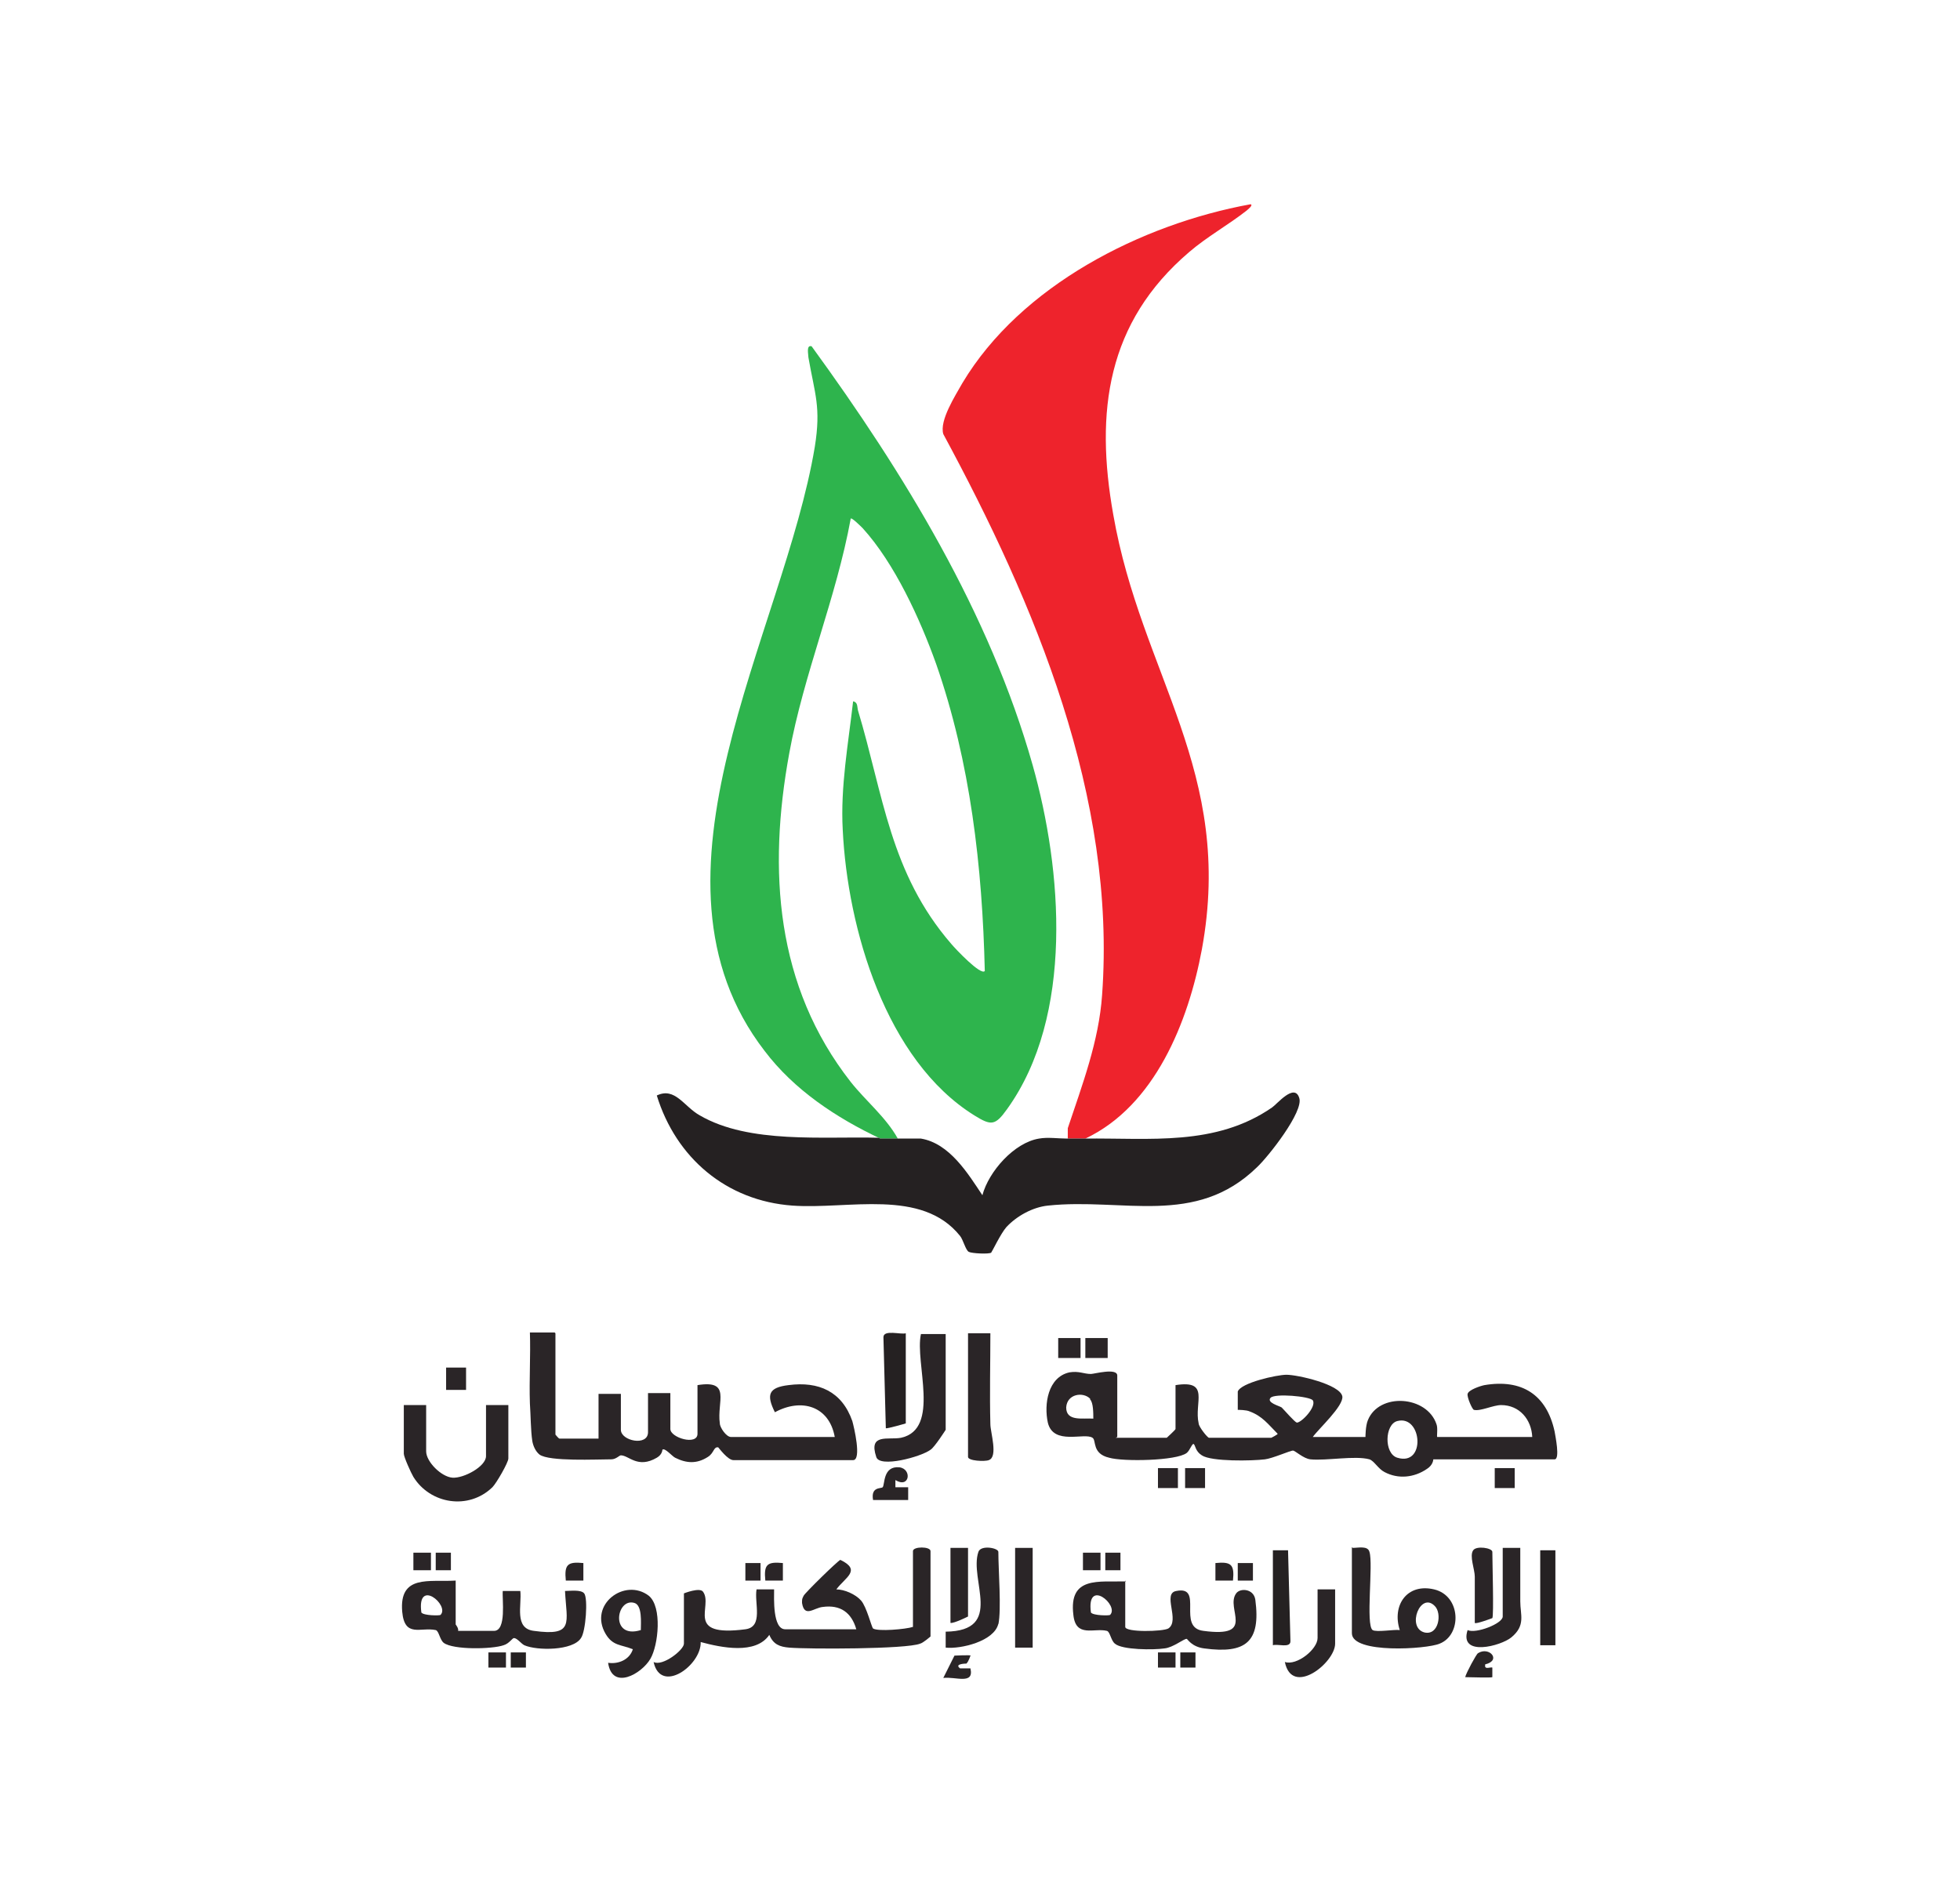 <?xml version="1.0" encoding="UTF-8"?>
<svg id="Layer_1" data-name="Layer 1" xmlns="http://www.w3.org/2000/svg" viewBox="0 0 24.56 23.59">
  <defs>
    <style>
      .cls-1 {
        fill: #ee232c;
      }

      .cls-2 {
        fill: #2eb44d;
      }

      .cls-3 {
        fill: #252122;
      }

      .cls-4 {
        fill: #2a2527;
      }
    </style>
  </defs>
  <path class="cls-2" d="M11.03,14.27c-.55-.26-1.08-.61-1.45-1.1-1.68-2.18.24-5.23.63-7.57.08-.5,0-.66-.08-1.12,0-.04-.03-.16.04-.14,1.15,1.58,2.23,3.34,2.77,5.25.37,1.31.52,3.14-.32,4.31-.15.21-.2.21-.41.08-1.11-.69-1.59-2.34-1.65-3.58-.03-.54.07-1.08.13-1.61.06.01.05.07.06.11.32,1.06.4,2.04,1.17,2.93.05.06.37.4.42.34-.03-1.3-.18-2.62-.61-3.85-.2-.56-.52-1.26-.92-1.7-.02-.02-.14-.14-.15-.12-.18.99-.59,1.95-.77,2.94-.27,1.47-.17,2.92.77,4.12.19.24.44.44.59.71-.07,0-.15,0-.22,0Z"/>
  <path class="cls-1" d="M13.38,14.27s0-.09,0-.13c.18-.54.39-1.09.43-1.67.18-2.48-.84-4.9-1.99-7.03-.05-.17.15-.48.24-.64.73-1.22,2.24-1.99,3.61-2.24.04.01-.04.07-.05.08-.23.18-.5.33-.72.52-1.03.88-1.18,2-.95,3.29.35,2.01,1.52,3.22,1.11,5.45-.17.91-.59,1.96-1.46,2.37-.07,0-.15,0-.22,0Z"/>
  <path class="cls-3" d="M11.03,14.27c.07,0,.15,0,.22,0,.1,0,.19,0,.29,0,.36.06.59.44.77.71.08-.3.4-.66.71-.71.11-.02.24,0,.35,0,.07,0,.15,0,.22,0,.82-.01,1.64.1,2.35-.39.06-.04.28-.31.34-.12.06.17-.39.74-.53.87-.77.75-1.68.38-2.62.48-.19.02-.39.13-.52.27-.07.08-.18.31-.19.32-.03.02-.24.01-.28-.01-.04-.02-.07-.15-.11-.2-.48-.6-1.4-.33-2.1-.38-.83-.06-1.46-.6-1.7-1.38.23-.11.34.14.54.25.62.36,1.55.26,2.24.28Z"/>
  <path class="cls-4" d="M13.98,18.02h.64s.11-.1.11-.11v-.55c.44-.07.23.22.29.48,0,.04.11.18.13.18h.78s.08-.04.08-.05c-.12-.12-.19-.22-.35-.28-.04-.02-.14-.02-.15-.02,0,0,0-.2,0-.23.04-.11.49-.21.61-.21.14,0,.67.12.7.27.02.12-.3.41-.37.51h.66s0-.14.03-.21c.14-.35.74-.31.86.05.02.05,0,.16.01.16h1.19c-.01-.22-.16-.4-.39-.4-.1,0-.26.08-.34.06-.02,0-.09-.16-.08-.2.01-.05.16-.1.21-.11.47-.08.78.12.88.58.01.06.07.35,0,.35h-1.52s0,.07-.08.12c-.16.11-.36.13-.53.04-.08-.04-.13-.14-.19-.16-.18-.05-.54.02-.74,0-.09-.01-.19-.11-.22-.11-.03,0-.26.1-.35.11-.16.02-.67.03-.79-.05-.08-.05-.08-.12-.1-.14-.02-.02-.05.08-.09.11-.13.1-.8.11-.97.06-.22-.05-.16-.22-.21-.25-.1-.07-.49.1-.56-.19-.05-.23,0-.57.27-.63.12-.02.18.02.27.02.04,0,.33-.08.33.02v.77ZM13.66,17.53c-.09-.09-.29-.06-.3.11,0,.18.21.13.34.14,0-.07,0-.2-.04-.24ZM16.45,17.55c-.04-.05-.48-.09-.53-.03s.11.1.14.12c.04.04.16.18.19.19.06,0,.25-.2.2-.28ZM17.51,17.81c-.16.04-.17.41,0,.46.36.11.31-.54,0-.46Z"/>
  <path class="cls-4" d="M6.96,16.71v1.27s.04.05.05.05h.49v-.56h.28v.45c0,.14.34.21.34.03v-.49h.28v.45c0,.11.34.21.34.06v-.61c.43-.07.24.21.28.48,0,.05.08.17.14.17h1.3c-.07-.39-.42-.49-.75-.31-.11-.22-.08-.31.17-.34.38-.05.67.08.8.45.02.07.12.49.01.49h-1.5c-.07,0-.18-.15-.19-.16-.06-.01-.05.07-.13.12-.14.09-.27.08-.41.01-.04-.02-.13-.13-.16-.1,0,0,0,.06-.07.1-.24.14-.35-.03-.45-.03-.02,0-.06.05-.12.05-.18,0-.78.03-.9-.06-.05-.04-.08-.11-.09-.17-.02-.13-.02-.33-.03-.47-.01-.3.01-.6,0-.89h.31Z"/>
  <path class="cls-4" d="M11.66,20.51s-.09.08-.13.09c-.17.07-1.4.07-1.64.05-.12-.01-.2-.04-.25-.16-.17.25-.6.16-.86.09.01.29-.5.66-.59.25.11.06.38-.15.38-.23v-.63s.2-.08.24-.02c.13.18-.24.57.53.47.23-.03.11-.33.14-.5h.22c0,.11-.02.5.14.5h.89c-.06-.21-.2-.31-.42-.28-.11.01-.23.14-.26-.05,0-.05,0-.05.02-.09s.43-.44.46-.45c.27.13.06.22-.05.37.1,0,.24.06.31.14s.13.33.15.35c.06.04.41.01.5-.02v-.95c0-.06.22-.06.22,0v1.06Z"/>
  <path class="cls-4" d="M14.1,19.81v.58c0,.07.47.06.54.02.15-.1-.08-.44.1-.47.35-.07,0,.46.34.5.67.09.27-.28.41-.47.05-.07.22-.06.24.08.07.53-.12.68-.64.61-.16-.02-.21-.12-.22-.12-.04,0-.17.11-.28.12-.13.02-.53.02-.62-.06-.05-.04-.06-.15-.1-.16-.16-.04-.39.09-.42-.2-.06-.49.32-.41.66-.42ZM13.91,20.24c.12-.12-.3-.47-.24-.03.03.04.23.04.24.03Z"/>
  <path class="cls-4" d="M5.71,19.81v.55s.04.05.03.08h.45c.16,0,.1-.4.11-.5h.22c.02.18-.08.47.17.5.51.07.41-.1.39-.5.06,0,.2-.02.24.03.05.06.02.48-.04.56-.1.16-.55.16-.71.09-.04-.02-.09-.09-.13-.09-.02,0-.06.07-.13.09-.14.05-.63.06-.75-.03-.05-.04-.06-.15-.1-.16-.19-.04-.39.1-.42-.23-.04-.47.34-.37.66-.39ZM5.52,20.24c.12-.12-.3-.47-.24-.03.03.04.23.04.24.03Z"/>
  <path class="cls-4" d="M5.34,17.61v.58c0,.13.19.32.33.33.14.01.42-.14.42-.27v-.64h.28v.67c0,.05-.15.31-.2.36-.3.29-.78.21-.99-.13-.03-.05-.12-.25-.12-.29v-.61h.28Z"/>
  <path class="cls-4" d="M16.95,19.4c.07,0,.19-.03.21.05.05.15-.05.92.04.98.05.03.27-.01.34,0-.1-.31.09-.59.43-.51s.35.57.07.68c-.16.07-1.1.13-1.1-.13v-1.08ZM17.98,20.13c-.18-.19-.36.27-.13.33.18.04.22-.24.13-.33Z"/>
  <path class="cls-4" d="M11.85,16.71v1.21s-.14.22-.19.25c-.12.09-.64.23-.68.09-.1-.3.15-.21.31-.24.5-.11.17-.94.25-1.3h.31Z"/>
  <path class="cls-4" d="M7.62,20.84c.13.02.27-.04.31-.17-.15-.06-.25-.04-.34-.19-.22-.37.24-.71.54-.48.17.14.12.62.02.79-.11.19-.48.4-.53.05ZM8.03,20.43c0-.09.02-.31-.08-.34-.23-.07-.31.46.08.34Z"/>
  <path class="cls-4" d="M12.13,16.71h.28c0,.38-.01.76,0,1.14,0,.1.1.41-.02.45-.05.02-.26.01-.26-.04v-1.55Z"/>
  <path class="cls-4" d="M12.51,20.35c-.05.22-.47.32-.66.3v-.2c.74-.01.29-.65.41-1,.03-.09.25-.05.25,0,0,.23.04.72,0,.91Z"/>
  <path class="cls-4" d="M18.83,19.4h.22c0,.22,0,.45,0,.67,0,.17.07.3-.11.45-.13.11-.66.25-.55-.09.1.05.44-.08.44-.17v-.86Z"/>
  <path class="cls-3" d="M11.35,16.71v1.13s-.24.07-.25.06l-.03-1.14c0-.1.22-.03.28-.05Z"/>
  <path class="cls-4" d="M16.73,19.93v.67c0,.24-.54.67-.63.23.15.05.41-.16.41-.3v-.61h.22Z"/>
  <rect class="cls-4" x="12.72" y="19.4" width=".22" height="1.25"/>
  <path class="cls-3" d="M15.95,19.43h.19s.03,1.14.03,1.14c0,.09-.16.03-.22.05v-1.19Z"/>
  <rect class="cls-3" x="19.3" y="19.43" width=".19" height="1.19"/>
  <path class="cls-4" d="M18.7,20.28s-.21.08-.22.06c0-.19,0-.39,0-.58,0-.09-.07-.26-.02-.33.04-.06.24-.03.24.02,0,.12.02.8,0,.83Z"/>
  <path class="cls-4" d="M12.13,19.4v.86s-.18.09-.22.08v-.94h.22Z"/>
  <path class="cls-4" d="M10.94,18.8c-.03-.17.1-.14.12-.16.03-.03,0-.27.21-.25.16.02.13.27-.05.16v.09s.16,0,.16,0v.16h-.44Z"/>
  <path class="cls-4" d="M18.61,20.87c-.01.06.07.02.09.03,0,0,0,.12,0,.12-.01.01-.29,0-.34,0,.01-.05.14-.29.16-.3.14-.09.3.09.09.14Z"/>
  <path class="cls-4" d="M12.16,20.75s-.02.07-.05.1c0,0-.16,0-.08.06.01,0,.09,0,.13,0,.05.21-.19.1-.34.12l.14-.28s.2-.01.21,0Z"/>
  <rect class="cls-4" x="13.26" y="16.77" width=".28" height=".25"/>
  <rect class="cls-4" x="13.6" y="16.77" width=".28" height=".25"/>
  <rect class="cls-4" x="5.59" y="17.14" width=".25" height=".28"/>
  <rect class="cls-4" x="18.73" y="18.4" width=".25" height=".25"/>
  <rect class="cls-4" x="14.85" y="18.4" width=".25" height=".25"/>
  <rect class="cls-4" x="14.51" y="18.4" width=".25" height=".25"/>
  <rect class="cls-4" x="5.18" y="19.46" width=".22" height=".22"/>
  <rect class="cls-4" x="13.57" y="19.46" width=".22" height=".22"/>
  <path class="cls-4" d="M7.31,19.59v.22s-.22,0-.22,0c-.02-.2.02-.24.22-.22Z"/>
  <path class="cls-4" d="M9.81,19.59v.22s-.22,0-.22,0c-.02-.2.02-.24.22-.22Z"/>
  <path class="cls-4" d="M15.45,19.81h-.22s0-.22,0-.22c.2-.02.24.02.22.22Z"/>
  <rect class="cls-4" x="5.46" y="19.46" width=".19" height=".22"/>
  <rect class="cls-4" x="13.85" y="19.46" width=".19" height=".22"/>
  <rect class="cls-4" x="9.34" y="19.59" width=".19" height=".22"/>
  <rect class="cls-4" x="15.51" y="19.59" width=".19" height=".22"/>
  <rect class="cls-4" x="6.12" y="20.71" width=".22" height=".19"/>
  <rect class="cls-4" x="14.51" y="20.71" width=".22" height=".19"/>
  <rect class="cls-3" x="6.4" y="20.71" width=".19" height=".19"/>
  <rect class="cls-3" x="14.79" y="20.71" width=".19" height=".19"/>
</svg>